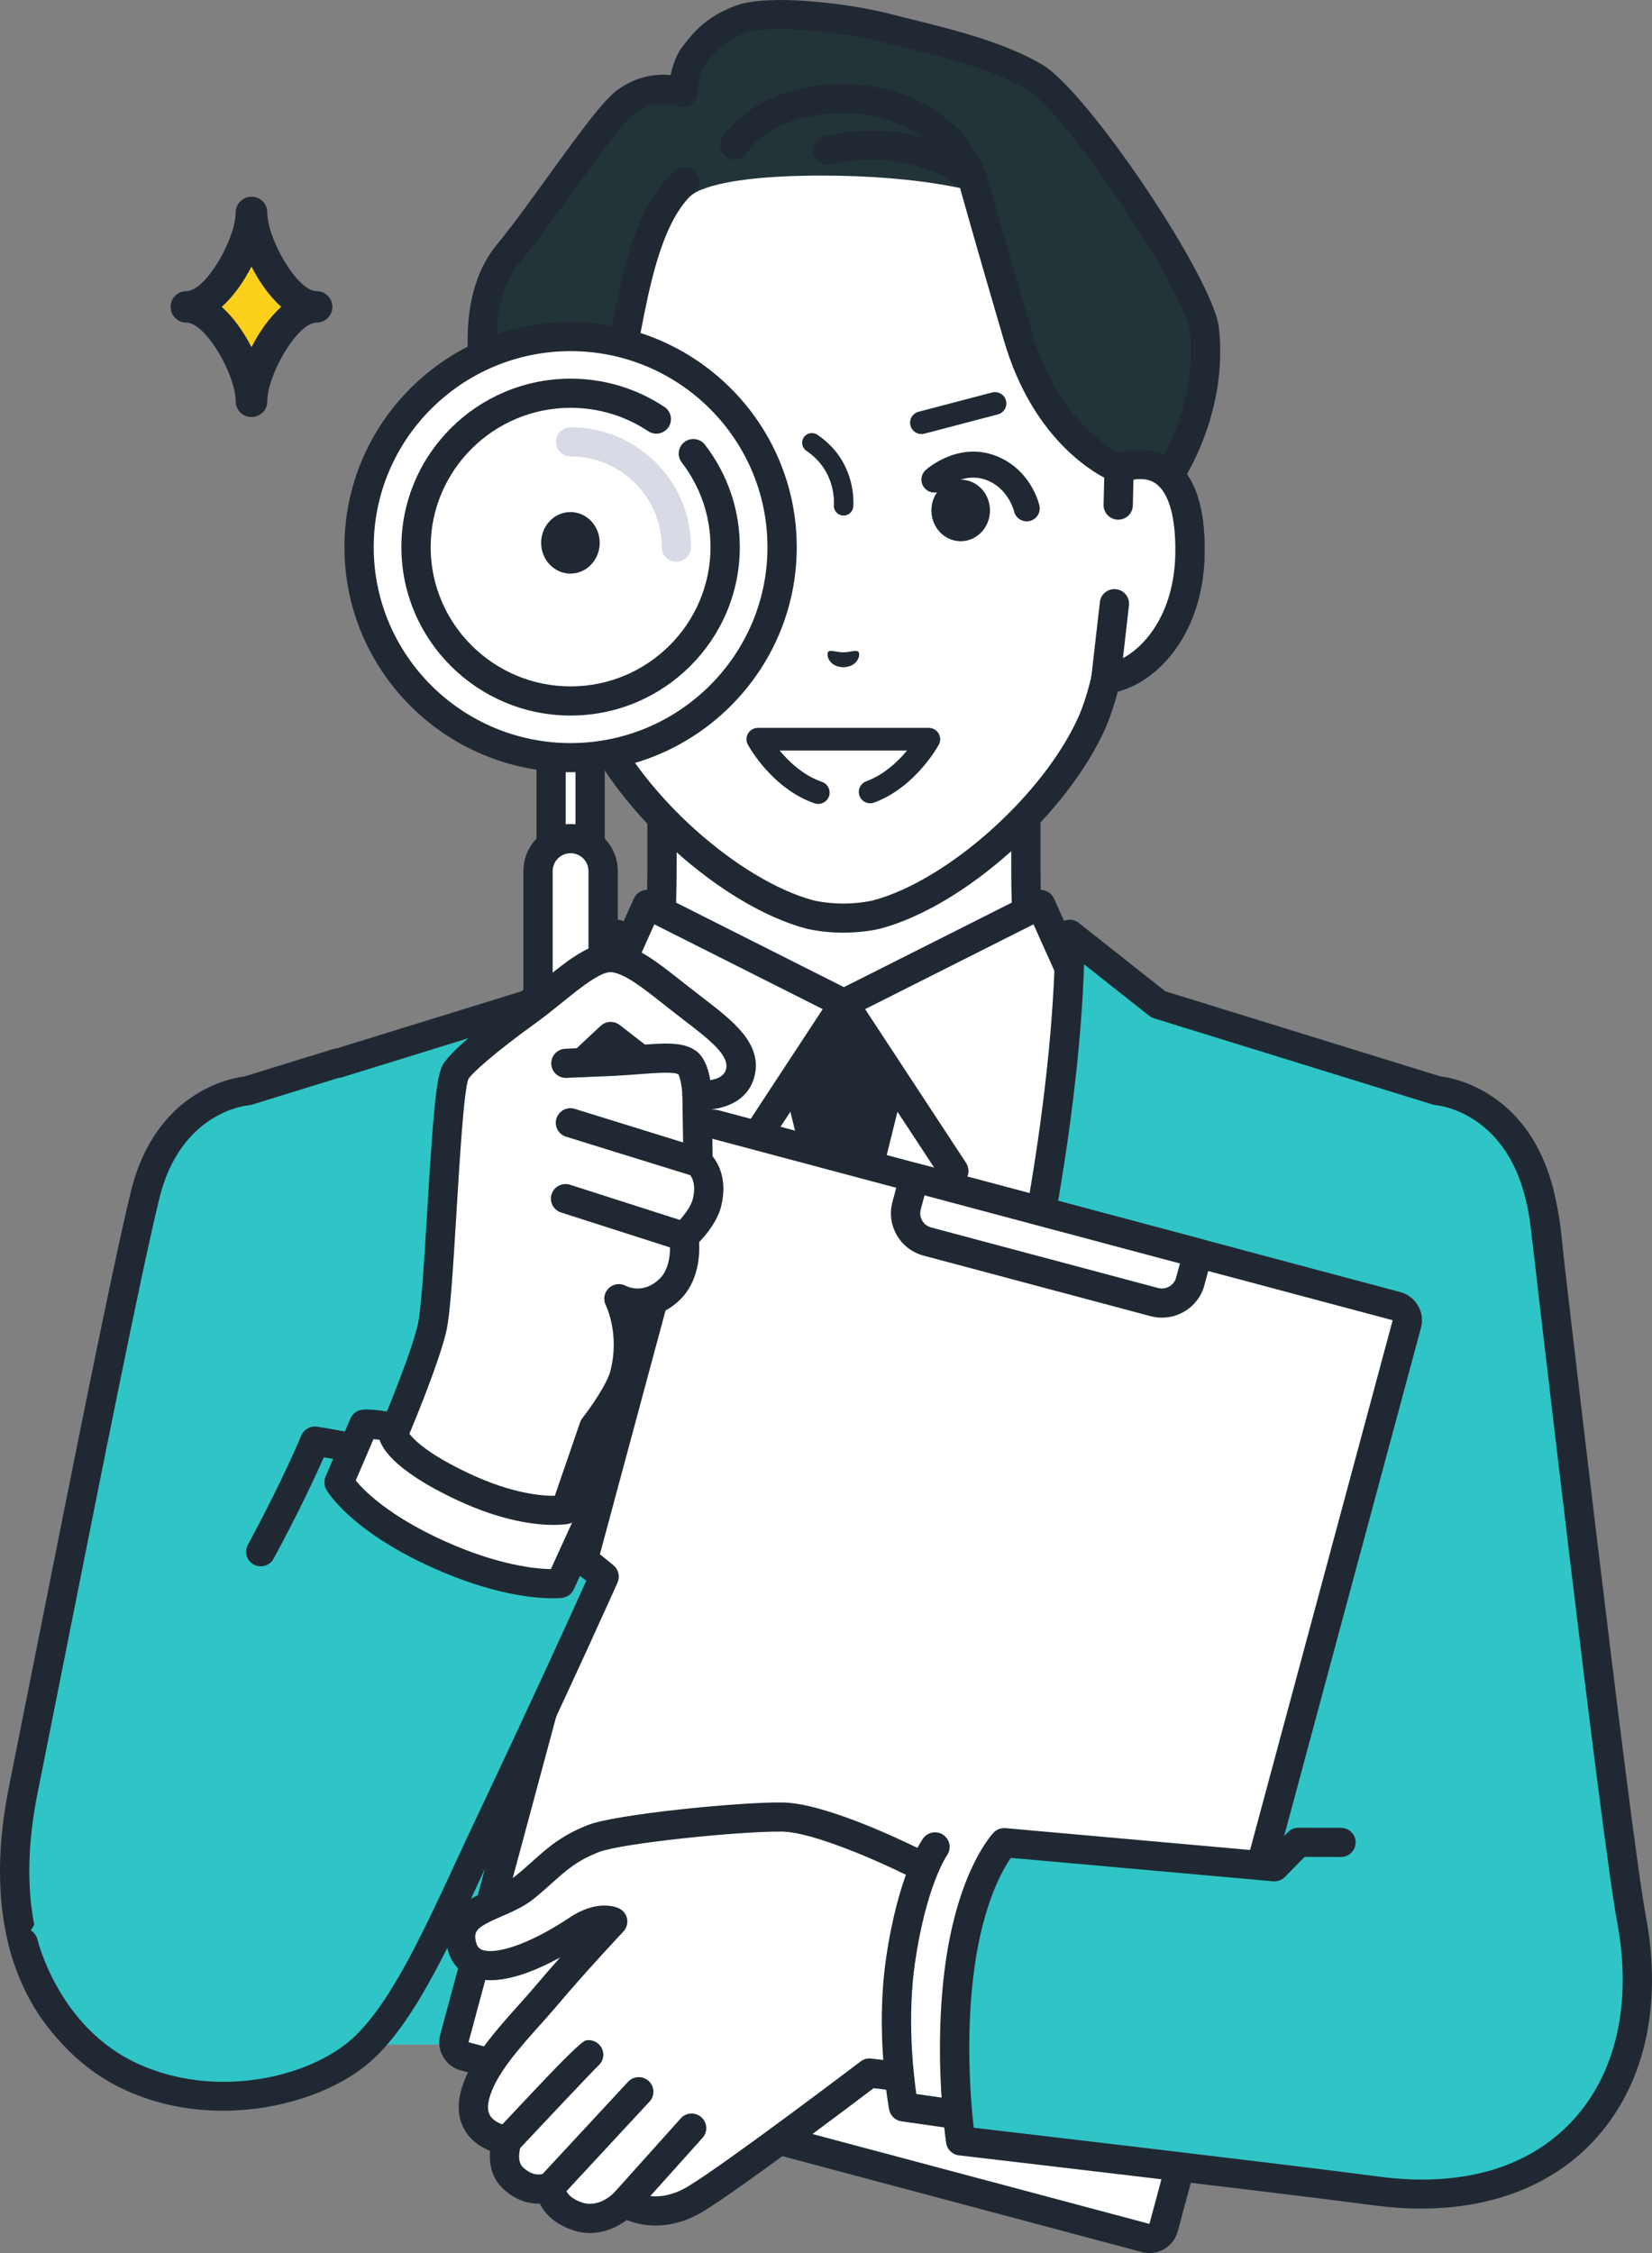 <svg width="88" height="120" viewBox="0 0 88 120" fill="none" xmlns="http://www.w3.org/2000/svg">
<rect x="0" y="0" width="88" height="120" fill="#808080" stroke="none"/>
<g clip-path="url(#clip0_1_3303)">
<path d="M13.396 21.373C13.396 19.697 11.614 16.344 9.93 16.344C11.614 16.344 13.396 12.991 13.396 11.315C13.396 12.991 15.179 16.344 16.863 16.344C15.179 16.344 13.396 19.697 13.396 21.373Z" fill="#FDD01B"/>
<path d="M13.396 22.212C12.931 22.212 12.554 21.837 12.554 21.373C12.554 19.967 10.959 17.183 9.93 17.183C9.464 17.183 9.087 16.807 9.087 16.344C9.087 15.881 9.464 15.506 9.93 15.506C10.959 15.506 12.554 12.722 12.554 11.315C12.554 10.852 12.931 10.477 13.396 10.477C13.862 10.477 14.239 10.852 14.239 11.315C14.239 12.722 15.834 15.506 16.863 15.506C17.329 15.506 17.706 15.881 17.706 16.344C17.706 16.807 17.329 17.183 16.863 17.183C15.834 17.183 14.239 19.967 14.239 21.373C14.239 21.837 13.862 22.212 13.396 22.212ZM11.811 16.344C12.436 16.901 12.981 17.677 13.396 18.489C13.811 17.677 14.357 16.901 14.982 16.344C14.357 15.787 13.811 15.011 13.396 14.2C12.981 15.011 12.436 15.787 11.811 16.344Z" fill="#202933"/>
<path d="M64.873 57.808C58.453 55.406 57.034 53.288 55.923 52.043C54.813 50.799 54.647 49.901 54.647 45.869V33.333L44.955 35.538L35.263 33.333V45.869C35.263 49.901 35.097 50.799 33.986 52.043C32.876 53.288 31.456 55.406 25.036 57.808C18.623 60.208 37.772 71.692 37.772 71.692H52.137C52.137 71.692 71.286 60.208 64.873 57.808Z" fill="white"/>
<path d="M52.138 72.468C51.874 72.468 51.616 72.335 51.469 72.093C51.247 71.725 51.366 71.248 51.735 71.027C51.771 71.005 55.35 68.852 58.834 66.263C65.099 61.608 65.447 59.732 65.404 59.268C65.393 59.146 65.363 58.821 64.599 58.535C58.54 56.268 56.786 54.233 55.626 52.887C55.527 52.771 55.432 52.662 55.34 52.559C54.011 51.07 53.867 49.888 53.867 45.869V34.307L45.129 36.295C45.014 36.321 44.895 36.321 44.781 36.295L36.043 34.307V45.869C36.043 49.888 35.898 51.07 34.569 52.559C34.477 52.662 34.383 52.771 34.284 52.887C33.123 54.233 31.369 56.268 25.311 58.535C24.547 58.821 24.517 59.146 24.506 59.268C24.463 59.732 24.811 61.608 31.076 66.263C34.559 68.852 38.139 71.005 38.175 71.027C38.544 71.248 38.663 71.725 38.44 72.093C38.218 72.46 37.739 72.578 37.37 72.357C37.333 72.335 33.696 70.148 30.151 67.514C23.464 62.546 22.84 60.348 22.952 59.127C23.012 58.48 23.374 57.601 24.762 57.081C30.446 54.955 32.043 53.102 33.1 51.876C33.205 51.754 33.305 51.637 33.403 51.528C34.292 50.532 34.483 49.935 34.483 45.87V33.334C34.483 33.097 34.591 32.874 34.777 32.726C34.962 32.579 35.205 32.524 35.437 32.577L44.955 34.742L54.473 32.577C54.704 32.524 54.947 32.579 55.133 32.726C55.319 32.874 55.427 33.097 55.427 33.334V45.87C55.427 49.935 55.618 50.532 56.507 51.528C56.605 51.637 56.705 51.754 56.81 51.876C57.867 53.102 59.464 54.955 65.148 57.081C66.536 57.601 66.898 58.48 66.958 59.127C67.07 60.348 66.446 62.546 59.759 67.514C56.214 70.148 52.576 72.335 52.54 72.357C52.414 72.433 52.275 72.468 52.138 72.468Z" fill="#202933"/>
<path d="M62.72 57.227L57.265 52.254L55.431 48.171L44.955 53.446L34.478 48.171L32.644 52.254L27.189 57.227C27.189 57.227 35.612 105.649 44.954 105.649C54.297 105.649 62.72 57.227 62.72 57.227H62.72Z" fill="white"/>
<path d="M44.955 106.425C40.624 106.425 36.326 98.318 31.816 81.64C28.57 69.639 26.442 57.48 26.421 57.359C26.375 57.099 26.466 56.833 26.663 56.654L31.999 51.79L33.766 47.854C33.853 47.66 34.016 47.51 34.217 47.439C34.418 47.368 34.64 47.382 34.831 47.478L44.955 52.576L55.08 47.478C55.27 47.382 55.492 47.368 55.693 47.439C55.894 47.51 56.057 47.66 56.144 47.854L57.911 51.79L63.248 56.654C63.444 56.833 63.535 57.099 63.489 57.359C63.468 57.481 61.34 69.639 58.095 81.64C53.585 98.318 49.287 106.425 44.955 106.425H44.955ZM28.032 57.511C28.434 59.743 30.434 70.559 33.325 81.245C38.885 101.803 42.998 104.873 44.955 104.873C46.912 104.873 51.025 101.803 56.586 81.245C59.475 70.559 61.476 59.743 61.877 57.511L56.738 52.826C56.66 52.755 56.597 52.668 56.553 52.571L55.053 49.231L45.307 54.139C45.086 54.251 44.824 54.251 44.603 54.139L34.856 49.231L33.357 52.571C33.313 52.668 33.25 52.755 33.171 52.826L28.032 57.511Z" fill="#202933"/>
<path d="M46.803 63.269L48.062 58.18L44.955 53.446L41.847 58.18L43.106 63.269C43.106 63.269 42.018 69.366 41.641 72.56C41.415 74.474 40.856 90.079 40.444 102.271H49.465C49.054 90.079 48.495 74.474 48.268 72.56C47.891 69.366 46.803 63.269 46.803 63.269V63.269Z" fill="#202933"/>
<path d="M50.812 63.143C50.557 63.143 50.307 63.02 50.158 62.792L44.955 54.866L39.752 62.792C39.516 63.151 39.033 63.252 38.672 63.017C38.311 62.782 38.21 62.301 38.446 61.942L44.302 53.022C44.446 52.802 44.691 52.67 44.955 52.67C45.218 52.67 45.464 52.802 45.608 53.022L51.464 61.942C51.699 62.301 51.598 62.782 51.237 63.017C51.105 63.102 50.958 63.143 50.811 63.143H50.812Z" fill="#202933"/>
<path d="M82.82 70.255C82.487 67.514 82.524 65.739 82.022 63.666C80.745 58.393 76.556 58.089 76.556 58.089L71.748 56.602L61.702 53.495L56.979 49.76C56.979 49.76 57.246 59.013 53.302 74.581C50.134 87.083 44.923 100.104 44.923 100.104C44.923 100.104 39.712 87.083 36.545 74.581C32.6 59.013 32.867 49.76 32.867 49.76L28.145 53.495L17.999 56.633L17.998 56.607L13.19 58.095C13.19 58.095 9.001 58.398 7.724 63.671C6.491 68.763 3.843 82.322 1.235 95.357C-0.629 104.676 3.58 109.228 7.304 110.461C11.028 111.693 17.543 108.898 17.543 108.898H72.072C72.072 108.898 83.555 114.887 83.351 105.387C83.202 98.432 83.947 79.531 82.82 70.255H82.82Z" fill="#2FC5C7"/>
<path d="M9.537 111.548C8.657 111.548 7.811 111.447 7.058 111.197C2.824 109.796 -1.442 104.767 0.47 95.205C0.967 92.724 1.464 90.224 1.954 87.766C4.016 77.41 5.964 67.627 6.966 63.489C8.263 58.13 12.319 57.415 13.032 57.33L17.767 55.866C17.831 55.846 17.896 55.835 17.961 55.832L27.774 52.797L32.382 49.152C32.62 48.964 32.945 48.931 33.217 49.066C33.488 49.201 33.656 49.48 33.647 49.782C33.645 49.874 33.434 59.129 37.301 74.391C39.751 84.06 43.389 93.943 44.923 97.954C46.458 93.943 50.096 84.06 52.545 74.391C56.413 59.129 56.202 49.874 56.199 49.782C56.191 49.48 56.359 49.201 56.63 49.066C56.901 48.931 57.227 48.964 57.464 49.152L62.073 52.797L76.714 57.325C77.427 57.41 81.483 58.125 82.781 63.483C83.115 64.867 83.219 66.107 83.339 67.543C83.406 68.351 83.476 69.188 83.594 70.161C84.389 76.697 84.259 88.119 84.164 96.459C84.123 100.125 84.087 103.29 84.131 105.37C84.188 107.981 83.416 109.797 81.84 110.77C78.28 112.965 71.977 109.725 71.71 109.586C71.329 109.387 71.181 108.918 71.381 108.538C71.581 108.159 72.053 108.012 72.434 108.211C74.034 109.043 78.692 110.886 81.019 109.449C82.093 108.786 82.615 107.425 82.572 105.404C82.526 103.298 82.562 100.121 82.604 96.442C82.698 88.145 82.828 76.782 82.045 70.348C81.923 69.345 81.849 68.456 81.784 67.671C81.669 66.3 81.571 65.115 81.264 63.847C80.133 59.18 76.536 58.866 76.499 58.864C76.44 58.859 76.382 58.849 76.325 58.831L61.471 54.236C61.378 54.208 61.292 54.163 61.217 54.103L57.746 51.358C57.65 54.657 57.083 62.832 54.058 74.771C52.414 81.257 50.216 87.877 48.66 92.288C47.78 94.784 47.009 96.853 46.516 98.148C46.246 98.859 46.029 99.419 45.88 99.801C45.565 100.608 45.459 100.88 44.923 100.88C44.387 100.88 44.281 100.608 43.966 99.801C43.817 99.419 43.6 98.859 43.33 98.148C42.837 96.853 42.066 94.784 41.185 92.288C39.63 87.877 37.432 81.257 35.788 74.771C32.763 62.832 32.196 54.657 32.1 51.358L28.63 54.103C28.554 54.163 28.468 54.208 28.376 54.236L18.23 57.375C18.166 57.394 18.101 57.406 18.036 57.409L13.421 58.836C13.364 58.854 13.306 58.865 13.246 58.869C13.102 58.881 9.601 59.231 8.482 63.853C7.487 67.96 5.543 77.728 3.484 88.069C2.994 90.526 2.497 93.027 2 95.509C0.286 104.079 3.918 108.523 7.55 109.724C10.952 110.85 17.171 108.213 17.234 108.186C17.629 108.016 18.088 108.198 18.259 108.591C18.429 108.985 18.247 109.442 17.851 109.612C17.627 109.708 13.284 111.548 9.537 111.548L9.537 111.548Z" fill="#202933"/>
<path d="M39.65 96.128C39.388 96.128 39.133 95.997 38.985 95.759C31.412 83.546 23.473 66.332 23.394 66.159C23.262 65.873 23.317 65.536 23.534 65.306L26.651 61.992L24.139 59.917C23.82 59.653 23.764 59.188 24.011 58.857L26.718 55.227C26.974 54.883 27.463 54.811 27.809 55.066C28.155 55.322 28.227 55.808 27.97 56.153L25.704 59.191L28.285 61.324C28.45 61.461 28.552 61.659 28.565 61.873C28.579 62.086 28.503 62.295 28.356 62.452L25.032 65.985C26.361 68.834 33.492 83.944 40.313 94.944C40.539 95.309 40.426 95.787 40.059 96.012C39.931 96.091 39.79 96.128 39.65 96.128H39.65Z" fill="#202933"/>
<path d="M44.923 106.595C45.594 106.595 46.137 106.054 46.137 105.387C46.137 104.72 45.594 104.179 44.923 104.179C44.253 104.179 43.71 104.72 43.71 105.387C43.71 106.054 44.253 106.595 44.923 106.595Z" fill="#202933"/>
<path d="M61.024 119.196L24.758 109.525C24.34 109.413 24.093 108.987 24.204 108.571L37.161 60.444C37.273 60.029 37.702 59.782 38.12 59.894L74.386 69.565C74.803 69.677 75.051 70.103 74.939 70.519L61.983 118.646C61.871 119.061 61.442 119.308 61.024 119.196Z" fill="white"/>
<path d="M61.23 120C61.094 120 60.957 119.982 60.823 119.946L24.556 110.275C24.153 110.167 23.816 109.91 23.607 109.55C23.398 109.19 23.343 108.772 23.451 108.37L36.408 60.243C36.516 59.842 36.775 59.507 37.136 59.299C37.497 59.092 37.918 59.036 38.321 59.144L74.588 68.816C75.42 69.038 75.916 69.892 75.693 70.72L62.736 118.847C62.628 119.248 62.37 119.583 62.008 119.791C61.768 119.93 61.5 120 61.23 120L61.23 120ZM37.917 60.644L24.958 108.772L61.228 118.447L74.186 70.318L37.917 60.643V60.644Z" fill="#202933"/>
<path d="M48.697 62.715L63.808 66.745L63.403 68.248C63.18 69.079 62.321 69.572 61.487 69.349L49.398 66.126C48.564 65.903 48.069 65.049 48.292 64.219L48.697 62.715Z" fill="white"/>
<path d="M61.896 70.18C61.693 70.18 61.488 70.153 61.286 70.099L49.197 66.876C47.948 66.543 47.204 65.26 47.539 64.018L47.944 62.514C48.055 62.099 48.483 61.854 48.899 61.965L64.01 65.994C64.21 66.048 64.38 66.178 64.484 66.356C64.588 66.535 64.616 66.746 64.562 66.945L64.157 68.449C63.995 69.051 63.607 69.555 63.065 69.866C62.703 70.074 62.303 70.18 61.896 70.18L61.896 70.18ZM49.249 63.666L49.046 64.42C48.934 64.835 49.183 65.264 49.601 65.376L61.69 68.6C61.892 68.654 62.103 68.626 62.285 68.522C62.466 68.418 62.596 68.249 62.65 68.048L62.853 67.293L49.249 63.666H49.249Z" fill="#202933"/>
<path d="M41.683 96.778C39.46 96.746 32.964 97.393 31.619 97.919C29.846 98.613 29.302 99.43 27.942 100.527C26.581 101.624 24.105 101.638 24.602 103.627C25.084 105.554 28.009 104.618 30.789 102.769C31.961 101.99 32.638 102.343 32.638 102.343C32.638 102.343 30.702 104.396 29.084 106.313C27.75 107.894 25.724 109.802 25.286 111.66C24.794 113.741 27.014 114.01 27.014 114.01C27.014 114.01 26.553 115.237 27.292 115.966C28.32 116.982 29.352 116.447 29.352 116.447C29.352 116.447 29.207 117.453 30.662 118.011C32.117 118.569 33.28 117.317 33.28 117.317C33.28 117.317 34.894 118.447 37.103 117.087C39.313 115.728 46.316 110.41 46.316 110.41L58.575 111.864L60.516 99.984L48.615 99.163C48.615 99.163 43.905 96.81 41.683 96.778V96.778Z" fill="white"/>
<path d="M31.427 118.933C31.099 118.933 30.749 118.875 30.382 118.735C29.481 118.389 28.997 117.866 28.76 117.367C28.16 117.385 27.426 117.192 26.742 116.517C26.169 115.95 26.05 115.191 26.104 114.56C25.689 114.392 25.201 114.103 24.856 113.61C24.572 113.205 24.284 112.507 24.526 111.482C24.92 109.813 26.351 108.216 27.613 106.807C27.925 106.458 28.221 106.129 28.487 105.813C28.928 105.291 29.394 104.756 29.839 104.255C28.341 105.078 26.457 105.812 25.118 105.297C24.465 105.046 24.025 104.533 23.845 103.815C23.35 101.833 25.002 101.118 26.095 100.645C26.585 100.432 27.092 100.213 27.451 99.924C27.801 99.641 28.096 99.377 28.381 99.122C29.2 98.389 29.907 97.755 31.333 97.197C32.789 96.627 39.423 95.969 41.694 96.001C43.88 96.032 47.911 97.951 48.824 98.399L60.57 99.21C60.999 99.239 61.324 99.61 61.294 100.038C61.264 100.466 60.89 100.789 60.462 100.759L48.562 99.938C48.458 99.93 48.358 99.903 48.266 99.857C46.999 99.225 43.346 97.578 41.672 97.554C39.41 97.522 33.091 98.178 31.904 98.642C30.74 99.098 30.189 99.592 29.425 100.276C29.139 100.532 28.815 100.822 28.433 101.13C27.909 101.553 27.276 101.827 26.717 102.069C25.398 102.64 25.207 102.832 25.359 103.44C25.428 103.718 25.555 103.801 25.681 103.849C26.336 104.102 28.037 103.666 30.356 102.124C31.869 101.117 32.889 101.598 33.001 101.656C33.216 101.769 33.367 101.975 33.407 102.214C33.448 102.454 33.374 102.698 33.207 102.875C33.188 102.895 31.266 104.934 29.681 106.812C29.4 107.145 29.098 107.483 28.777 107.841C27.639 109.112 26.349 110.553 26.045 111.837C25.955 112.218 25.985 112.507 26.135 112.721C26.389 113.084 26.968 113.222 27.108 113.239C27.346 113.268 27.557 113.403 27.681 113.607C27.805 113.81 27.829 114.059 27.745 114.282C27.675 114.477 27.538 115.115 27.841 115.415C28.396 115.963 28.884 115.803 28.999 115.754C29.268 115.6 29.595 115.592 29.844 115.777C30.09 115.961 30.196 116.242 30.128 116.539C30.134 116.633 30.202 117.002 30.943 117.286C31.893 117.651 32.7 116.799 32.708 116.79C32.973 116.504 33.41 116.458 33.73 116.682C33.772 116.71 34.979 117.482 36.693 116.427C38.846 115.103 45.774 109.846 45.844 109.793C46.005 109.671 46.207 109.616 46.409 109.64L58.667 111.093C59.095 111.143 59.401 111.53 59.35 111.955C59.299 112.381 58.91 112.685 58.483 112.635L46.538 111.219C45.246 112.197 39.518 116.515 37.514 117.748C35.687 118.872 34.171 118.555 33.392 118.241C32.966 118.553 32.273 118.933 31.427 118.933V118.933Z" fill="#202933"/>
<path d="M27.014 114.786C26.823 114.786 26.632 114.717 26.482 114.577C26.167 114.284 26.15 113.793 26.444 113.48C26.444 113.48 27.515 112.339 28.594 111.197C30.145 109.554 31.015 108.714 31.204 108.676C31.626 108.592 32.038 108.865 32.122 109.285C32.181 109.577 32.066 109.864 31.849 110.04C31.537 110.342 29.086 112.94 27.584 114.54C27.431 114.703 27.223 114.786 27.014 114.786H27.014ZM31.512 110.199C31.512 110.199 31.511 110.199 31.51 110.199C31.511 110.199 31.511 110.199 31.512 110.199ZM31.513 110.198C31.513 110.198 31.512 110.198 31.512 110.198C31.512 110.198 31.512 110.198 31.513 110.198Z" fill="#202933"/>
<path d="M29.352 117.223C29.162 117.223 28.973 117.155 28.823 117.017C28.506 116.726 28.486 116.235 28.779 115.92L33.454 110.88C33.746 110.565 34.239 110.545 34.556 110.836C34.872 111.127 34.892 111.618 34.6 111.933L29.925 116.973C29.771 117.139 29.562 117.223 29.352 117.223Z" fill="#202933"/>
<path d="M33.28 118.093C33.095 118.093 32.91 118.028 32.761 117.896C32.44 117.61 32.411 117.119 32.699 116.8L36.26 112.829C36.547 112.509 37.04 112.481 37.362 112.767C37.683 113.052 37.711 113.543 37.424 113.863L33.862 117.834C33.708 118.006 33.495 118.093 33.28 118.093H33.28Z" fill="#202933"/>
<path d="M49.807 98.368C49.807 98.368 48.605 100.025 47.967 104.444C47.405 108.336 48.131 112.215 48.131 112.215L52.166 112.792C52.166 112.792 53.621 110.088 53.983 105.46C54.345 100.832 53.564 98.713 53.564 98.713L49.807 98.368Z" fill="white"/>
<path d="M52.167 113.568C52.13 113.568 52.093 113.566 52.056 113.56L48.02 112.984C47.689 112.936 47.425 112.684 47.364 112.357C47.333 112.194 46.622 108.307 47.195 104.333C47.853 99.778 49.121 97.987 49.175 97.913C49.427 97.566 49.914 97.487 50.264 97.738C50.611 97.988 50.691 98.47 50.443 98.818C50.416 98.857 49.329 100.47 48.739 104.554C48.323 107.435 48.644 110.349 48.812 111.528L51.703 111.941C52.109 110.994 52.948 108.698 53.206 105.4C53.546 101.045 52.837 98.996 52.83 98.976C52.687 98.573 52.896 98.129 53.3 97.984C53.703 97.839 54.148 98.044 54.296 98.445C54.33 98.538 55.132 100.778 54.761 105.52C54.391 110.256 52.916 113.042 52.854 113.158C52.717 113.413 52.451 113.568 52.167 113.568L52.167 113.568Z" fill="#202933"/>
<path d="M82.278 64.962L71.433 98.129L69.168 98.123L67.886 99.427L53.493 98.142C53.493 98.142 51.813 99.875 51.141 104.647C50.469 109.419 51.173 114.026 51.173 114.026C51.173 114.026 68.133 116.005 73.325 116.695C83.309 118.022 88.596 111.172 86.903 102.178C86.054 97.667 82.278 64.962 82.278 64.962H82.278Z" fill="#2FC5C7"/>
<path d="M75.697 117.633C74.896 117.633 74.07 117.577 73.222 117.464C68.095 116.783 51.252 114.817 51.083 114.797C50.733 114.756 50.455 114.488 50.402 114.143C50.373 113.95 49.689 109.368 50.369 104.539C51.068 99.574 52.856 97.681 52.932 97.602C53.096 97.433 53.328 97.347 53.563 97.368L67.588 98.621L68.611 97.58C68.758 97.43 68.959 97.346 69.168 97.346H69.171L71.434 97.352C71.865 97.353 72.214 97.701 72.213 98.13C72.212 98.558 71.862 98.905 71.433 98.905H71.43L69.496 98.9L68.444 99.97C68.28 100.136 68.051 100.221 67.817 100.2L53.846 98.952C53.408 99.581 52.394 101.346 51.914 104.754C51.404 108.382 51.713 111.957 51.87 113.326C54.947 113.686 68.846 115.316 73.429 115.925C77.785 116.504 81.328 115.509 83.675 113.047C86.088 110.516 86.962 106.707 86.136 102.32C85.292 97.834 81.657 66.387 81.503 65.051C81.454 64.625 81.761 64.24 82.189 64.191C82.616 64.142 83.004 64.447 83.053 64.873C83.09 65.2 86.835 97.602 87.669 102.034C88.59 106.924 87.573 111.214 84.806 114.116C82.61 116.42 79.432 117.633 75.697 117.633L75.697 117.633Z" fill="#202933"/>
<path d="M59.614 24.959C59.614 24.959 59.613 24.96 59.613 24.96V17.438C59.613 15.268 59.068 13.132 58.019 11.23C56.015 7.598 51.963 3.37 44.985 3.341H44.862C37.884 3.37 33.832 7.598 31.828 11.23C30.779 13.132 30.234 15.268 30.234 17.438V24.96C30.234 24.96 30.234 24.96 30.234 24.96C28.608 24.347 26.381 24.746 26.459 29.487C26.527 33.686 29.067 35.936 30.942 36.168C31.129 36.97 31.366 37.753 31.666 38.452C33.607 42.836 38.877 47.556 43.12 48.701C43.12 48.701 43.877 48.9 44.923 48.9C45.97 48.9 46.727 48.701 46.727 48.701C50.97 47.556 56.24 42.836 58.181 38.452C58.481 37.753 58.718 36.97 58.905 36.168C60.779 35.936 63.32 33.686 63.388 29.487C63.465 24.747 61.24 24.347 59.614 24.959Z" fill="white"/>
<path d="M44.924 49.676C43.789 49.676 42.955 49.461 42.92 49.452C38.464 48.249 32.985 43.356 30.952 38.765C30.708 38.196 30.491 37.549 30.303 36.833C28.02 36.227 25.745 33.598 25.679 29.499C25.638 26.992 26.213 25.304 27.389 24.482C27.978 24.07 28.689 23.9 29.455 23.978V17.437C29.455 15.136 30.039 12.86 31.144 10.856C32.845 7.774 36.888 2.598 44.859 2.564H44.985C52.959 2.598 57.002 7.774 58.703 10.856C59.808 12.86 60.392 15.136 60.392 17.437V23.979C61.158 23.9 61.869 24.07 62.458 24.482C63.633 25.304 64.209 26.992 64.168 29.499C64.101 33.598 61.827 36.227 59.544 36.833C59.356 37.549 59.14 38.194 58.898 38.756C56.862 43.356 51.383 48.249 46.931 49.45C46.891 49.461 46.058 49.676 44.923 49.676H44.924ZM29.097 25.515C28.824 25.515 28.539 25.575 28.286 25.752C27.58 26.246 27.208 27.568 27.239 29.474C27.3 33.242 29.498 35.206 31.039 35.398C31.363 35.438 31.628 35.675 31.702 35.992C31.895 36.817 32.124 37.542 32.383 38.146C34.218 42.289 39.332 46.874 43.324 47.952C43.324 47.952 44.003 48.124 44.924 48.124C45.844 48.124 46.524 47.952 46.531 47.95C50.516 46.874 55.63 42.289 57.468 38.138C57.724 37.542 57.953 36.817 58.146 35.992C58.22 35.675 58.485 35.438 58.809 35.398C60.35 35.206 62.547 33.242 62.609 29.474C62.64 27.568 62.268 26.246 61.561 25.752C61 25.359 60.275 25.541 59.892 25.685C59.872 25.692 59.851 25.699 59.83 25.705C59.609 25.769 59.369 25.733 59.175 25.602C58.961 25.458 58.833 25.217 58.833 24.96V17.437C58.833 15.396 58.315 13.379 57.336 11.603C55.8 8.82 52.153 4.147 44.982 4.117H44.863C37.694 4.147 34.047 8.82 32.512 11.603C31.533 13.378 31.015 15.396 31.015 17.437V24.96C31.015 25.215 30.889 25.453 30.678 25.598C30.467 25.743 30.198 25.776 29.958 25.686C29.747 25.606 29.432 25.515 29.097 25.515H29.097Z" fill="#202933"/>
<path d="M36.754 10.463C36.754 10.463 35.761 10.152 35.044 11.605C33.495 14.742 33.275 19.478 32.137 22.989C31.472 25.042 30.235 24.96 30.235 24.96L28.588 27.686L27.596 25.482C27.596 25.482 26.16 21.652 25.93 20.522C25.67 19.245 25.229 15.738 27.078 13.509C29.097 11.076 32.248 6.169 33.403 5.378C34.968 4.305 36.365 4.944 36.365 4.944C36.365 4.944 36.478 3.582 36.969 2.959C37.46 2.336 38.013 1.563 39.473 1.025C40.932 0.486 44.95 0.904 47.266 1.505C49.581 2.106 52.832 2.759 55.124 4.112C57.416 5.465 63.901 15.265 64.155 17.542C64.646 21.938 62.211 25.422 62.211 25.422L60.824 27.486L59.613 24.96C59.613 24.96 55.884 23.565 54.238 17.955C52.591 12.344 51.958 10.221 51.958 10.221C51.958 10.221 49.183 9.352 43.765 9.352C37.576 9.352 36.754 10.464 36.754 10.464L36.754 10.463Z" fill="#233438"/>
<path d="M51.818 10.315C51.499 10.315 51.199 10.119 51.084 9.803C51.076 9.781 50.663 8.68 49.91 7.95C49.168 7.231 47.537 6.026 44.955 6.025C41.153 6.025 39.85 8.048 39.796 8.134C39.571 8.496 39.093 8.613 38.727 8.392C38.361 8.172 38.24 7.702 38.458 7.336C38.527 7.219 40.217 4.473 44.955 4.473C44.954 4.473 44.955 4.473 44.955 4.473C48.088 4.473 50.086 5.954 50.998 6.837C52.018 7.825 52.53 9.217 52.551 9.275C52.697 9.679 52.487 10.123 52.082 10.269C51.995 10.3 51.905 10.315 51.817 10.315L51.818 10.315Z" fill="#202933"/>
<path d="M51.818 10.315C51.626 10.315 51.435 10.246 51.284 10.105C51.181 10.011 48.652 7.756 44.27 8.766C43.85 8.863 43.431 8.602 43.334 8.185C43.237 7.767 43.498 7.35 43.918 7.253C49.143 6.049 52.223 8.853 52.351 8.973C52.666 9.266 52.681 9.757 52.387 10.07C52.233 10.233 52.026 10.315 51.818 10.315Z" fill="#202933"/>
<path d="M28.588 28.462C28.573 28.462 28.557 28.462 28.542 28.461C28.252 28.444 27.995 28.267 27.877 28.004L26.884 25.799C26.877 25.784 26.87 25.769 26.865 25.753C26.805 25.594 25.404 21.852 25.165 20.676C24.933 19.53 24.339 15.591 26.477 13.014C27.271 12.058 28.262 10.684 29.221 9.356C31.048 6.825 32.211 5.252 32.96 4.738C34.015 4.015 35.021 3.928 35.722 4.001C35.832 3.501 36.024 2.901 36.355 2.48L36.424 2.392C36.922 1.757 37.603 0.886 39.202 0.297C40.931 -0.341 45.184 0.162 47.462 0.753C47.831 0.849 48.224 0.946 48.633 1.047C50.801 1.583 53.499 2.25 55.522 3.444C57.955 4.88 64.637 14.832 64.93 17.456C65.448 22.088 62.957 25.712 62.851 25.865L61.472 27.917C61.316 28.149 61.048 28.28 60.768 28.26C60.488 28.24 60.241 28.072 60.12 27.82L59.032 25.551C58.044 25.069 54.966 23.206 53.489 18.172C51.859 12.619 51.073 9.772 51.066 9.744C50.951 9.33 51.196 8.903 51.611 8.79C52.026 8.676 52.456 8.92 52.57 9.333C52.578 9.361 53.361 12.198 54.986 17.736C56.506 22.915 59.853 24.221 59.887 24.233C60.076 24.304 60.23 24.444 60.316 24.625L60.937 25.92L61.562 24.99C61.592 24.946 63.831 21.665 63.38 17.627C63.294 16.858 62.021 14.304 59.754 10.91C57.668 7.787 55.647 5.323 54.726 4.779C52.9 3.702 50.326 3.066 48.257 2.554C47.842 2.452 47.443 2.353 47.069 2.256C44.773 1.66 40.942 1.311 39.744 1.753C38.561 2.189 38.1 2.777 37.654 3.347L37.583 3.438C37.346 3.738 37.18 4.552 37.142 5.007C37.121 5.26 36.978 5.486 36.758 5.614C36.539 5.741 36.27 5.754 36.039 5.649C36.006 5.635 35.003 5.224 33.844 6.017C33.265 6.414 31.725 8.548 30.488 10.262C29.514 11.611 28.507 13.006 27.68 14.003C25.937 16.103 26.553 19.674 26.694 20.368C26.871 21.239 27.917 24.118 28.317 25.187L28.689 26.012L29.566 24.56C29.728 24.291 29.96 24.138 30.267 24.182C30.382 24.168 30.98 24.029 31.395 22.751C31.85 21.346 32.165 19.676 32.47 18.061C32.922 15.67 33.388 13.197 34.344 11.263C35.131 9.668 35.951 9.093 36.041 9.033C36.4 8.795 36.884 8.892 37.123 9.248C37.36 9.602 37.267 10.078 36.917 10.318C36.887 10.341 36.326 10.769 35.744 11.948C34.883 13.692 34.436 16.059 34.004 18.348C33.69 20.01 33.365 21.729 32.879 23.228C32.314 24.97 31.328 25.505 30.718 25.667L29.257 28.086C29.115 28.32 28.861 28.462 28.588 28.462V28.462Z" fill="#202933"/>
<path d="M30.281 26.901L30.235 24.96C28.608 24.347 26.381 24.745 26.459 29.486C26.527 33.685 29.067 35.935 30.942 36.168L30.483 32.153L30.281 26.901Z" fill="white"/>
<path d="M30.942 36.944C30.91 36.944 30.877 36.943 30.845 36.938C28.394 36.634 25.751 33.923 25.679 29.499C25.638 26.992 26.213 25.304 27.389 24.482C28.242 23.885 29.351 23.797 30.511 24.234C30.807 24.346 31.006 24.625 31.014 24.941L31.061 26.883C31.071 27.311 30.73 27.667 30.3 27.677C29.871 27.687 29.512 27.349 29.501 26.92L29.468 25.549C29.1 25.484 28.657 25.492 28.286 25.752C27.579 26.246 27.207 27.568 27.238 29.474C27.287 32.468 28.684 34.323 30.029 35.055L29.708 32.241C29.659 31.815 29.966 31.43 30.394 31.382C30.823 31.333 31.209 31.64 31.258 32.066L31.716 36.08C31.744 36.317 31.66 36.553 31.49 36.72C31.343 36.865 31.145 36.944 30.942 36.944L30.942 36.944Z" fill="#202933"/>
<path d="M59.612 24.96L59.566 26.901L59.364 32.153L58.905 36.168C60.78 35.935 63.32 33.685 63.388 29.486C63.465 24.745 61.239 24.347 59.612 24.96Z" fill="white"/>
<path d="M58.905 36.944C58.701 36.944 58.504 36.865 58.357 36.72C58.187 36.553 58.103 36.317 58.13 36.08L58.589 32.065C58.638 31.64 59.023 31.333 59.452 31.382C59.88 31.43 60.188 31.815 60.139 32.241L59.818 35.055C61.162 34.323 62.559 32.468 62.608 29.474C62.639 27.568 62.267 26.246 61.561 25.752C61.189 25.492 60.746 25.483 60.379 25.549L60.345 26.92C60.335 27.349 59.982 27.687 59.547 27.677C59.116 27.667 58.775 27.311 58.786 26.883L58.833 24.941C58.84 24.625 59.039 24.346 59.336 24.234C60.496 23.797 61.604 23.885 62.458 24.482C63.634 25.304 64.209 26.992 64.168 29.499C64.096 33.923 61.453 36.634 59.002 36.938C58.97 36.943 58.938 36.944 58.905 36.944V36.944Z" fill="#202933"/>
<path d="M44.936 27.459C44.919 27.459 44.902 27.459 44.885 27.457C44.599 27.429 44.39 27.175 44.419 26.891C44.425 26.82 44.559 25.091 42.956 24.011C42.718 23.851 42.656 23.529 42.817 23.293C42.978 23.056 43.301 22.994 43.539 23.154C45.666 24.587 45.463 26.895 45.453 26.993C45.427 27.26 45.201 27.459 44.936 27.459Z" fill="#202933"/>
<path d="M43.586 42.818C43.521 42.818 43.454 42.807 43.388 42.784C41.13 42.008 39.888 39.754 39.836 39.659C39.734 39.471 39.74 39.245 39.849 39.063C39.959 38.88 40.156 38.768 40.37 38.768H49.477C49.691 38.768 49.889 38.88 49.998 39.063C50.107 39.245 50.112 39.471 50.011 39.659C49.961 39.751 48.757 41.937 46.565 42.746C46.251 42.862 45.902 42.703 45.785 42.39C45.669 42.078 45.829 41.73 46.143 41.614C47.095 41.263 47.835 40.554 48.315 39.976H41.532C42.025 40.57 42.794 41.302 43.785 41.643C44.101 41.752 44.269 42.095 44.16 42.411C44.073 42.661 43.838 42.817 43.586 42.817V42.818Z" fill="#202933"/>
<path d="M44.115 34.722C44.227 34.593 44.528 34.736 44.923 34.744C45.319 34.735 45.62 34.592 45.731 34.721C45.846 34.853 45.714 35.516 44.924 35.537C44.134 35.517 44.001 34.855 44.115 34.722Z" fill="#202933"/>
<path d="M35.156 27.768C35.107 27.768 35.057 27.763 35.007 27.752C34.633 27.671 34.396 27.303 34.478 26.931C34.492 26.864 34.852 25.295 36.365 24.478C38.57 23.287 40.46 24.966 40.539 25.038C40.822 25.294 40.842 25.731 40.584 26.012C40.327 26.293 39.89 26.314 39.608 26.06C39.551 26.01 38.353 24.975 37.027 25.691C36.08 26.202 35.835 27.215 35.832 27.225C35.762 27.548 35.475 27.768 35.156 27.768Z" fill="#202933"/>
<path d="M38.672 28.826C39.534 28.826 40.233 28.092 40.233 27.187C40.233 26.281 39.534 25.548 38.672 25.548C37.811 25.548 37.112 26.281 37.112 27.187C37.112 28.092 37.811 28.826 38.672 28.826Z" fill="#202933"/>
<path d="M49.086 23.118C48.817 23.118 48.571 22.939 48.499 22.668C48.414 22.345 48.608 22.015 48.932 21.93L52.846 20.904C53.17 20.819 53.502 21.012 53.587 21.334C53.672 21.657 53.479 21.987 53.155 22.072L49.24 23.098C49.189 23.111 49.137 23.118 49.086 23.118Z" fill="#202933"/>
<path d="M54.691 27.768C54.373 27.768 54.085 27.548 54.015 27.225C54.013 27.22 53.764 26.201 52.82 25.691C51.491 24.973 50.29 26.015 50.239 26.06C49.954 26.312 49.517 26.29 49.261 26.008C49.006 25.726 49.026 25.293 49.308 25.037C49.387 24.965 51.277 23.288 53.482 24.478C54.995 25.295 55.355 26.864 55.369 26.931C55.451 27.303 55.214 27.671 54.84 27.752C54.79 27.763 54.74 27.768 54.691 27.768V27.768Z" fill="#202933"/>
<path d="M51.175 28.826C52.036 28.826 52.735 28.092 52.735 27.187C52.735 26.281 52.036 25.548 51.175 25.548C50.313 25.548 49.614 26.281 49.614 27.187C49.614 28.092 50.313 28.826 51.175 28.826Z" fill="#202933"/>
<path d="M29.355 53.293H31.435L31.435 36.04H29.355L29.355 53.293Z" fill="white"/>
<path d="M31.435 54.069H29.355C28.924 54.069 28.575 53.722 28.575 53.293V36.041C28.575 35.612 28.924 35.264 29.355 35.264H31.435C31.865 35.264 32.215 35.612 32.215 36.041V53.293C32.215 53.722 31.865 54.069 31.435 54.069ZM30.135 52.517H30.655V36.817H30.135V52.517Z" fill="#202933"/>
<path d="M30.395 40.354C36.618 40.354 41.662 35.333 41.662 29.14C41.662 22.946 36.618 17.925 30.395 17.925C24.172 17.925 19.127 22.946 19.127 29.14C19.127 35.333 24.172 40.354 30.395 40.354Z" fill="white"/>
<path d="M30.395 41.13C23.752 41.13 18.347 35.751 18.347 29.14C18.347 22.528 23.752 17.149 30.395 17.149C37.038 17.149 42.442 22.528 42.442 29.14C42.442 35.751 37.038 41.13 30.395 41.13ZM30.395 18.702C24.612 18.702 19.907 23.384 19.907 29.14C19.907 34.895 24.612 39.577 30.395 39.577C36.177 39.577 40.882 34.895 40.882 29.14C40.882 23.384 36.177 18.702 30.395 18.702Z" fill="#202933"/>
<path d="M34.962 22.32C33.655 21.451 32.084 20.945 30.395 20.945C25.847 20.945 22.161 24.613 22.161 29.139C22.161 33.665 25.847 37.334 30.395 37.334C34.942 37.334 38.628 33.665 38.628 29.139C38.628 27.266 37.997 25.54 36.934 24.16L34.962 22.32Z" fill="white"/>
<path d="M30.395 38.111C25.424 38.111 21.381 34.086 21.381 29.139C21.381 24.193 25.424 20.168 30.395 20.168C32.184 20.168 33.913 20.689 35.396 21.675C35.754 21.913 35.85 22.395 35.611 22.751C35.372 23.108 34.887 23.204 34.529 22.966C33.304 22.151 31.875 21.721 30.395 21.721C26.285 21.721 22.941 25.049 22.941 29.139C22.941 33.23 26.285 36.558 30.395 36.558C34.505 36.558 37.848 33.23 37.848 29.139C37.848 27.493 37.318 25.934 36.315 24.632C36.053 24.291 36.118 23.804 36.46 23.543C36.802 23.282 37.292 23.347 37.553 23.687C38.767 25.264 39.408 27.149 39.408 29.139C39.408 34.086 35.365 38.111 30.395 38.111Z" fill="#202933"/>
<path d="M30.395 61.919C31.352 61.919 32.128 61.147 32.128 60.194V46.392C32.128 45.439 31.352 44.667 30.395 44.667C29.437 44.667 28.661 45.439 28.661 46.392V60.194C28.661 61.147 29.437 61.919 30.395 61.919Z" fill="white"/>
<path d="M30.395 62.695C29.009 62.695 27.881 61.573 27.881 60.194V46.392C27.881 45.013 29.009 43.89 30.395 43.89C31.78 43.89 32.908 45.013 32.908 46.392V60.194C32.908 61.573 31.78 62.695 30.395 62.695ZM30.395 45.443C29.869 45.443 29.441 45.869 29.441 46.392V60.194C29.441 60.717 29.869 61.143 30.395 61.143C30.92 61.143 31.348 60.717 31.348 60.194V46.392C31.348 45.869 30.92 45.443 30.395 45.443Z" fill="#202933"/>
<path d="M36.028 29.916C35.597 29.916 35.248 29.568 35.248 29.14C35.248 26.476 33.071 24.309 30.395 24.309C29.964 24.309 29.615 23.961 29.615 23.532C29.615 23.104 29.964 22.756 30.395 22.756C33.931 22.756 36.808 25.62 36.808 29.14C36.808 29.568 36.459 29.916 36.028 29.916Z" fill="#D8DAE5"/>
<path d="M30.386 30.551C31.248 30.551 31.946 29.817 31.946 28.912C31.946 28.007 31.248 27.273 30.386 27.273C29.524 27.273 28.826 28.007 28.826 28.912C28.826 29.817 29.524 30.551 30.386 30.551Z" fill="#202933"/>
<path d="M21.929 77.985C20.044 77.234 16.77 76.754 16.77 76.754C16.77 76.754 15.802 79.121 13.889 82.646L1.237 103.48C1.237 103.48 2.386 108.536 7.061 110.642C11.35 112.578 16.38 111.477 18.948 109.444C21.582 107.36 23.699 102.196 26.005 97.321C30.099 88.664 32.184 83.971 32.184 83.971C32.184 83.971 29.352 81.516 25.279 79.497C25.279 79.497 23.815 78.735 21.929 77.985Z" fill="#2FC5C7"/>
<path d="M11.875 112.419C10.166 112.419 8.399 112.099 6.738 111.349C1.768 109.11 0.526 103.873 0.476 103.652C0.381 103.233 0.644 102.818 1.065 102.723C1.485 102.628 1.903 102.891 1.998 103.309C2.008 103.354 3.132 108.02 7.382 109.935C11.391 111.745 16.083 110.72 18.463 108.837C20.577 107.163 22.396 103.239 24.322 99.083C24.645 98.386 24.97 97.686 25.299 96.991C28.567 90.08 30.571 85.659 31.23 84.194C30.294 83.449 27.95 81.689 24.931 80.192C24.903 80.178 23.463 79.432 21.64 78.706C20.329 78.184 18.257 77.791 17.248 77.618C16.848 78.529 15.96 80.464 14.575 83.016C14.371 83.393 13.897 83.534 13.518 83.33C13.139 83.126 12.998 82.655 13.203 82.278C15.07 78.836 16.038 76.485 16.048 76.462C16.183 76.131 16.528 75.934 16.884 75.987C17.021 76.007 20.271 76.489 22.219 77.264C24.119 78.021 25.579 78.778 25.64 78.81C29.742 80.842 32.577 83.283 32.696 83.386C32.954 83.61 33.035 83.974 32.897 84.285C32.876 84.332 30.761 89.086 26.71 97.652C26.383 98.344 26.06 99.041 25.739 99.734C23.733 104.062 21.838 108.149 19.434 110.052C17.688 111.434 14.871 112.419 11.875 112.419L11.875 112.419Z" fill="#202933"/>
<path d="M19.387 75.855L18.06 78.953C18.06 78.953 19.137 80.881 23.354 82.785C27.438 84.629 29.854 84.334 29.854 84.334L31.154 81.481L25.986 77.856C21.241 75.641 19.387 75.855 19.387 75.855Z" fill="white"/>
<path d="M29.445 85.127C28.491 85.127 26.238 84.939 23.031 83.492C18.631 81.505 17.427 79.418 17.378 79.33C17.261 79.12 17.248 78.869 17.342 78.648L18.669 75.55C18.779 75.294 19.019 75.116 19.297 75.084C19.509 75.059 21.511 74.91 26.317 77.153C26.707 77.335 26.875 77.797 26.692 78.186C26.51 78.574 26.045 78.741 25.655 78.559C22.475 77.075 20.659 76.727 19.895 76.648L18.95 78.855C19.414 79.418 20.732 80.749 23.676 82.078C26.529 83.366 28.522 83.558 29.344 83.573L30.443 81.161C30.621 80.771 31.083 80.597 31.476 80.775C31.868 80.952 32.042 81.412 31.864 81.802L30.564 84.655C30.452 84.901 30.218 85.071 29.949 85.105C29.922 85.108 29.75 85.127 29.445 85.127V85.127Z" fill="#202933"/>
<path d="M20.95 76.395C20.95 76.395 22.551 72.641 23.005 70.777C23.459 68.913 23.701 58.07 24.263 57.102C24.616 56.495 26.377 55.084 28.085 53.857C29.849 52.589 31.508 50.799 32.753 51.017C33.748 51.192 34.687 51.975 36.246 53.203C38.03 54.608 39.75 55.687 39.444 57.086C39.124 58.553 37.128 58.318 37.128 58.318L37.185 61.907C37.185 61.907 38.044 62.548 37.655 64.071C37.422 64.985 36.43 65.86 36.43 65.86C36.43 65.86 36.733 67.641 35.681 68.665C34.368 69.944 32.967 69.167 32.967 69.167C32.967 69.167 33.884 70.932 33.257 73.258C32.974 74.306 31.639 76.005 31.639 76.005L30.127 80.401C30.127 80.401 28.118 80.798 24.709 79.207C21.118 77.531 20.951 76.395 20.951 76.395L20.95 76.395Z" fill="white"/>
<path d="M29.492 81.219C28.54 81.219 26.764 81.024 24.378 79.91C20.793 78.237 20.247 76.974 20.178 76.508C20.158 76.367 20.176 76.223 20.232 76.092C20.248 76.055 21.813 72.374 22.247 70.594C22.436 69.82 22.601 67.091 22.761 64.451C23.08 59.163 23.245 57.304 23.588 56.713C24.094 55.842 26.337 54.155 27.628 53.227C28.08 52.903 28.535 52.534 28.974 52.178C30.337 51.074 31.625 50.031 32.889 50.253C34.014 50.451 34.977 51.211 36.435 52.362L36.73 52.594C36.956 52.773 37.182 52.946 37.403 53.115C39.035 54.368 40.578 55.552 40.207 57.251C39.932 58.509 38.846 58.971 37.92 59.083L37.96 61.587C38.364 62.083 38.736 62.991 38.411 64.262C38.208 65.056 37.611 65.773 37.242 66.156C37.279 66.856 37.211 68.262 36.227 69.22C35.531 69.898 34.772 70.143 34.107 70.172C34.28 71.002 34.362 72.153 34.01 73.459C33.728 74.503 32.662 75.951 32.335 76.377L30.865 80.652C30.775 80.914 30.552 81.109 30.279 81.162C30.248 81.169 29.976 81.219 29.492 81.219V81.219ZM21.809 76.365C22.054 76.691 22.82 77.468 25.04 78.504C27.274 79.546 28.848 79.677 29.555 79.668L30.901 75.754C30.929 75.672 30.971 75.595 31.024 75.527C31.503 74.917 32.328 73.707 32.503 73.057C33.038 71.073 32.279 69.536 32.272 69.52C32.118 69.216 32.181 68.845 32.428 68.609C32.675 68.373 33.047 68.323 33.346 68.489C33.431 68.533 34.285 68.938 35.135 68.111C35.874 67.391 35.663 66.003 35.661 65.99C35.616 65.725 35.711 65.457 35.913 65.279C36.123 65.092 36.758 64.431 36.899 63.88C37.128 62.984 36.784 62.596 36.707 62.522C36.495 62.382 36.409 62.176 36.405 61.92L36.348 58.331C36.344 58.107 36.438 57.893 36.605 57.743C36.772 57.593 36.995 57.521 37.219 57.548C37.228 57.549 38.517 57.678 38.682 56.921C38.843 56.182 37.734 55.331 36.45 54.345C36.224 54.172 35.993 53.995 35.761 53.812L35.465 53.578C34.194 52.575 33.354 51.911 32.617 51.782C32.054 51.684 30.893 52.625 29.959 53.382C29.502 53.752 29.029 54.135 28.541 54.486C26.48 55.968 25.183 57.102 24.948 57.475C24.708 58.093 24.483 61.819 24.318 64.544C24.139 67.499 23.985 70.052 23.763 70.96C23.375 72.554 22.215 75.392 21.809 76.365V76.365Z" fill="#202933"/>
<path d="M37.127 59.095C36.707 59.095 36.36 58.762 36.348 58.341C36.334 57.909 36.233 57.383 36.134 57.214C35.843 57.076 34.946 57.144 34.077 57.21C33.542 57.25 32.936 57.296 32.247 57.323C30.582 57.387 30.191 57.409 30.187 57.409C29.76 57.433 29.389 57.106 29.365 56.678C29.341 56.25 29.669 55.883 30.099 55.859C30.115 55.858 30.496 55.837 32.186 55.772C32.847 55.746 33.437 55.701 33.959 55.662C35.395 55.553 36.343 55.481 37.036 55.942C37.775 56.434 37.892 57.752 37.908 58.296C37.92 58.725 37.581 59.082 37.151 59.095C37.143 59.095 37.135 59.095 37.128 59.095L37.127 59.095Z" fill="#202933"/>
<path d="M37.185 62.684C37.109 62.684 37.031 62.673 36.953 62.649L30.154 60.542C29.743 60.414 29.513 59.979 29.641 59.57C29.77 59.16 30.207 58.932 30.618 59.059L37.417 61.166C37.829 61.294 38.058 61.729 37.93 62.138C37.826 62.471 37.518 62.684 37.185 62.684V62.684Z" fill="#202933"/>
<path d="M36.43 66.637C36.351 66.637 36.27 66.624 36.191 66.599L29.888 64.579C29.478 64.448 29.252 64.01 29.384 63.602C29.517 63.194 29.956 62.97 30.366 63.101L36.669 65.121C37.079 65.252 37.305 65.69 37.172 66.098C37.066 66.427 36.76 66.637 36.43 66.637H36.43Z" fill="#202933"/>
<path d="M31.054 57.358C30.846 57.358 30.638 57.275 30.485 57.112C30.19 56.8 30.206 56.308 30.52 56.015L31.997 54.637C32.277 54.376 32.707 54.356 33.01 54.591L34.567 55.799C34.907 56.062 34.968 56.55 34.703 56.888C34.438 57.227 33.948 57.287 33.608 57.024L32.577 56.224L31.587 57.148C31.437 57.288 31.245 57.358 31.054 57.358Z" fill="#202933"/>
</g>
<defs>
<clipPath id="clip0_1_3303">
<rect width="88" height="120" fill="white"/>
</clipPath>
</defs>
</svg>

